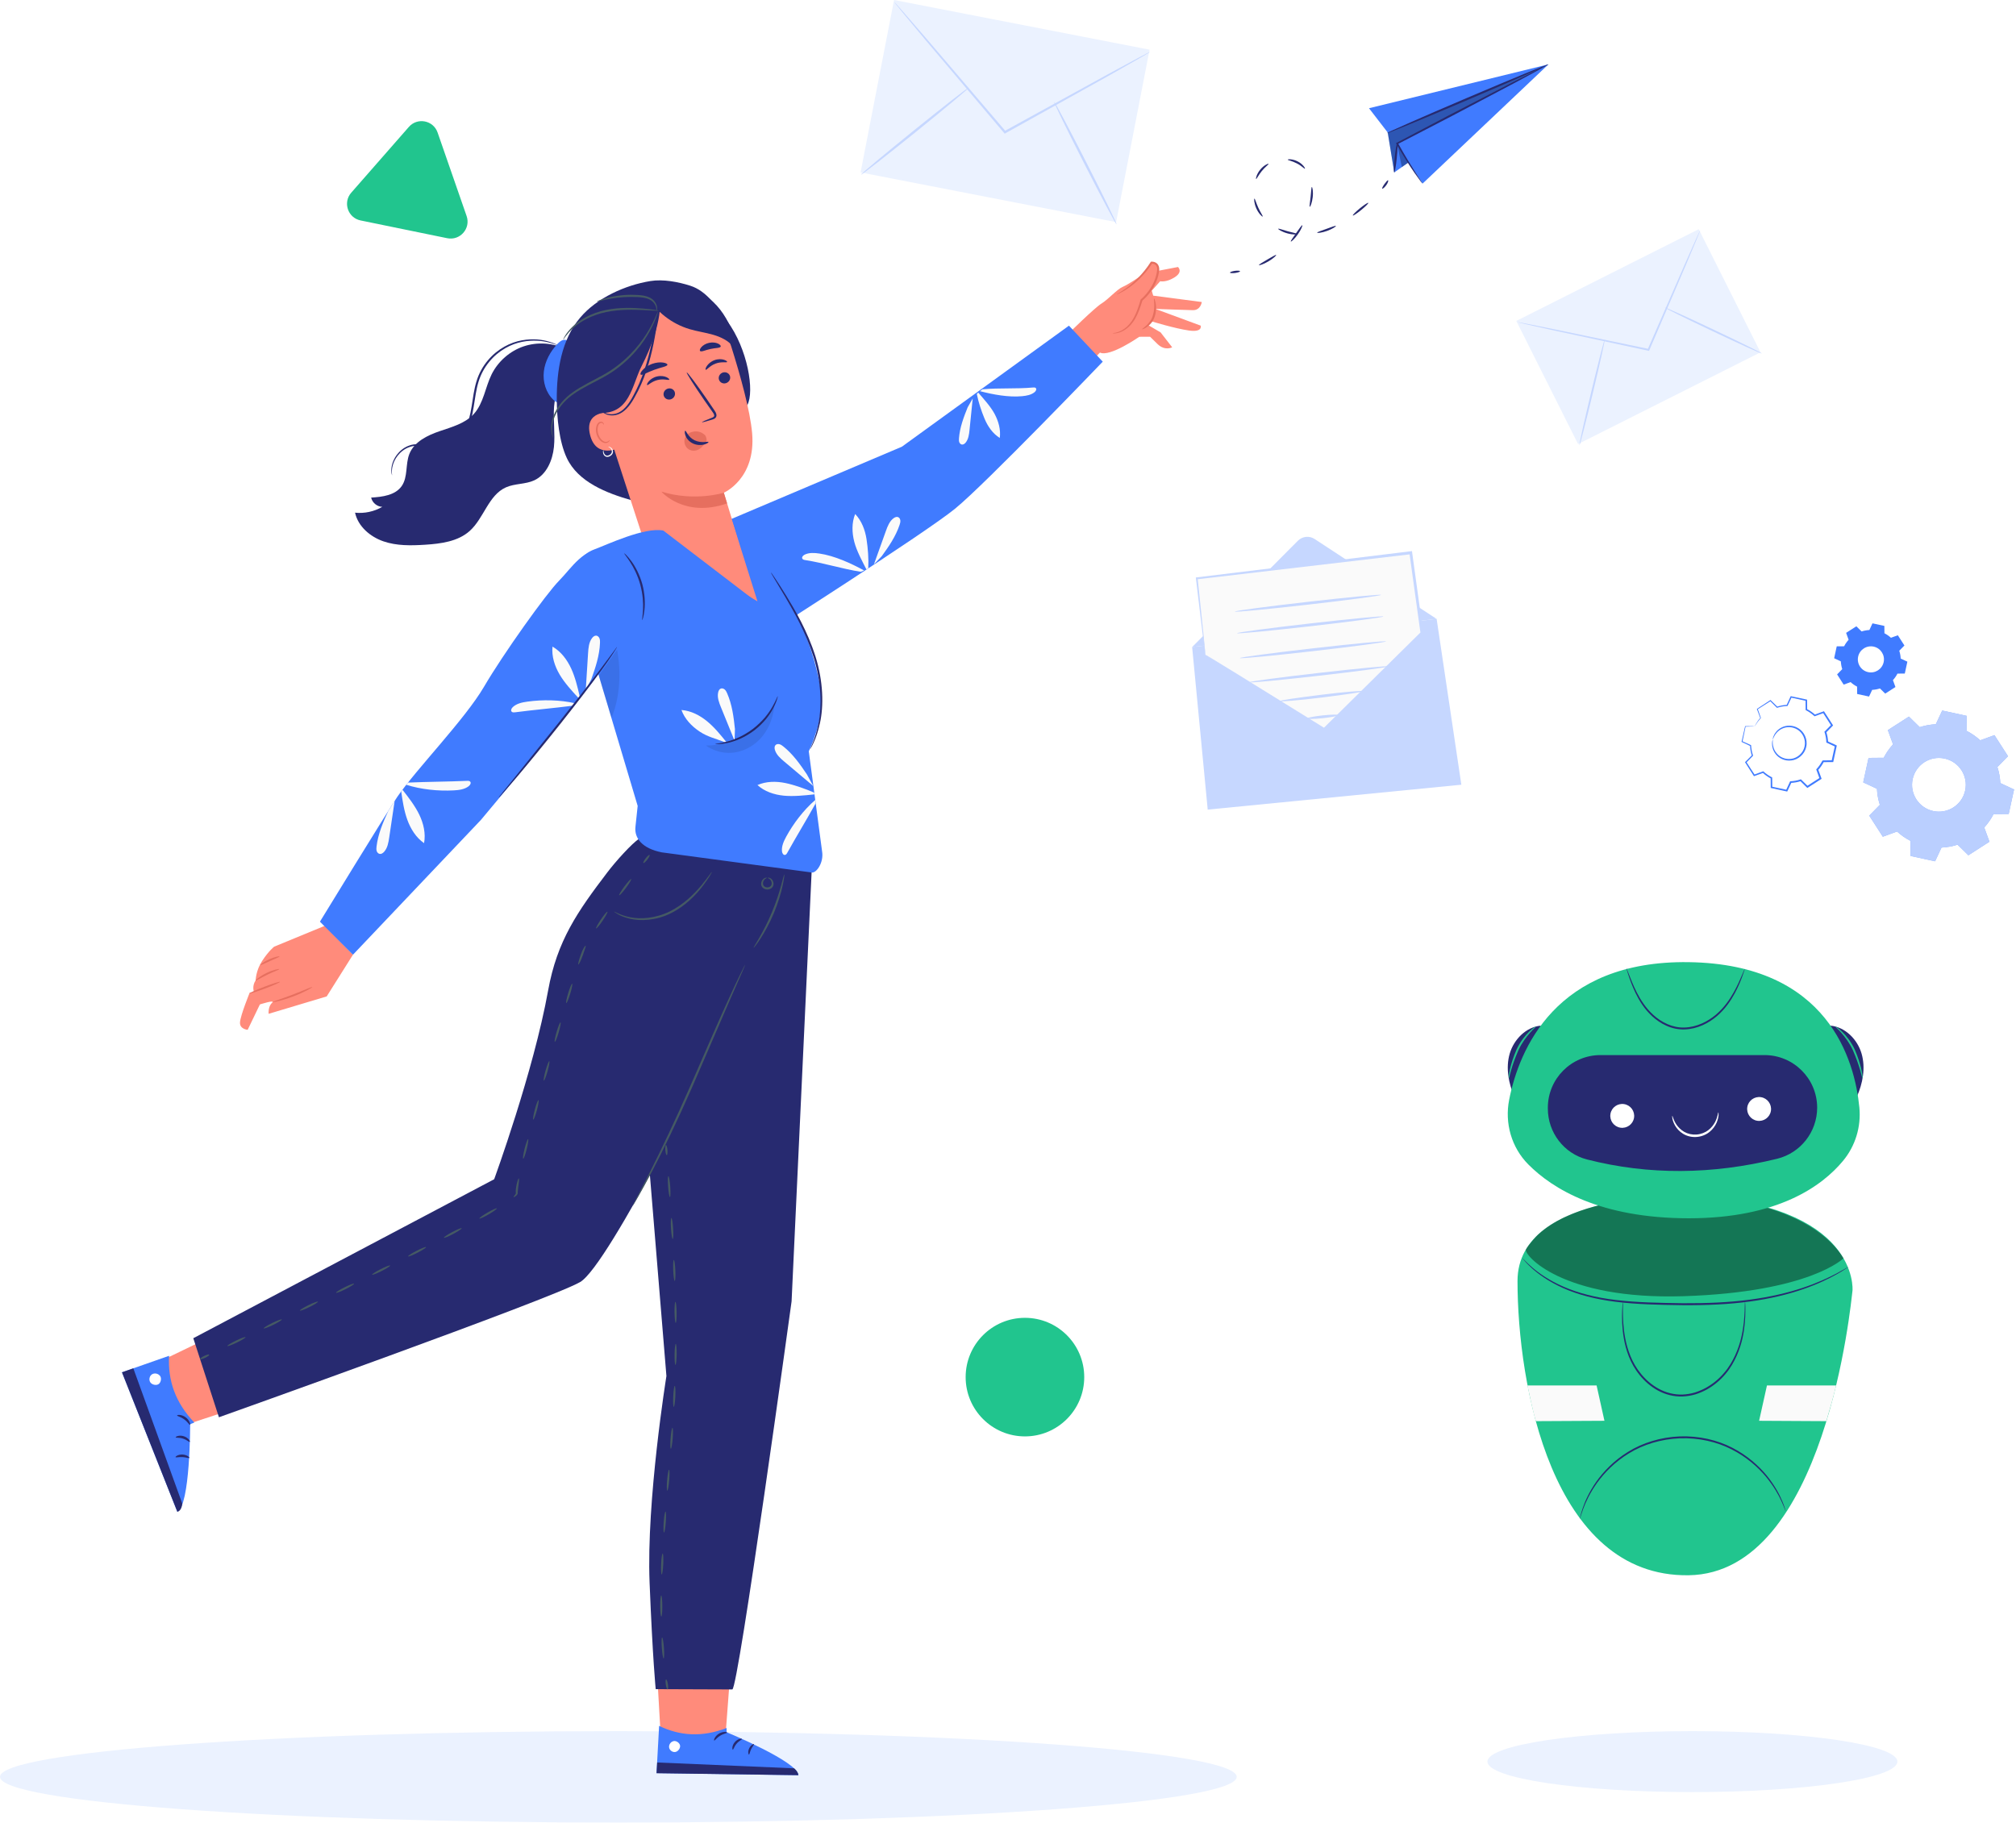 <svg width="595" height="538" viewBox="0 0 595 538" fill="none" xmlns="http://www.w3.org/2000/svg">
<path d="M182.5 537.988C283.292 537.988 365 531.947 365 524.494C365 517.041 283.292 511 182.5 511C81.708 511 0 517.041 0 524.494C0 531.947 81.708 537.988 182.5 537.988Z" fill="#EBF2FF"/>
<path d="M499.5 528.992C532.913 528.992 560 524.964 560 519.996C560 515.028 532.913 511 499.5 511C466.087 511 439 515.028 439 519.996C439 524.964 466.087 528.992 499.5 528.992Z" fill="#EBF2FF"/>
<g clip-path="url(#clip0)">
<path d="M217.114 472.69L213.871 515.736L195.166 515.353L192.605 470.546L217.114 472.69Z" fill="#FF8B7B"/>
<path d="M214.457 510.071L214.445 511.316C214.445 511.316 235.46 520 235.652 524L193.766 523.389L194.532 509.448C200.719 512.43 207.229 512.849 214.457 510.071Z" fill="#407BFF"/>
<path d="M221.052 517.916C220.884 517.951 220.645 517.041 221.123 516.059C221.59 515.077 222.452 514.694 222.524 514.849C222.619 515.005 222.069 515.52 221.686 516.335C221.291 517.149 221.231 517.904 221.052 517.916Z" fill="#272A70"/>
<path d="M198.708 513.975C197.894 514.191 197.32 515.089 197.5 515.915C197.679 516.742 198.589 517.329 199.402 517.137C200.216 516.945 200.946 515.879 200.671 515.077C200.408 514.275 199.295 513.64 198.541 514.035" fill="white"/>
<path d="M214.589 511.436C214.577 511.64 213.56 511.723 212.543 512.358C211.514 512.981 210.975 513.855 210.795 513.772C210.604 513.724 210.927 512.514 212.172 511.747C213.404 510.981 214.637 511.244 214.589 511.436Z" fill="#272A70"/>
<path d="M218.957 513.316C219.005 513.52 218.107 513.855 217.401 514.706C216.671 515.544 216.48 516.478 216.276 516.466C216.085 516.49 215.965 515.293 216.863 514.251C217.748 513.185 218.957 513.125 218.957 513.316Z" fill="#272A70"/>
<path d="M193.778 523.425L193.957 520.251L234.359 521.976C234.359 521.976 235.472 522.79 235.64 524L193.778 523.425Z" fill="#272A70"/>
<path d="M315.151 98.659C315.151 98.659 323.001 90.898 325.084 89.605C327.166 88.311 329.727 85.353 331.342 84.682C332.958 84.011 336.692 81.448 336.692 81.448L339.863 77.52C339.863 77.52 342.233 77.268 341.742 79.951L347.666 78.814C347.666 78.814 349.258 80.191 346.733 81.82C344.207 83.449 342.424 83.017 342.424 83.017L339.935 85.796L340.354 87.269L354.691 89.15C354.691 89.15 354.392 91.605 352.046 91.557C349.7 91.509 340.988 91.186 340.988 91.186L354.368 96.12C354.368 96.12 355.062 98.156 350.885 97.558C346.709 96.959 340.055 94.911 340.055 94.911L338.894 95.977L342.532 98.109L345.955 102.516C345.955 102.516 343.824 103.69 341.622 101.546C339.432 99.402 339.432 99.402 339.432 99.402L336.237 99.414C336.237 99.414 327.549 105.486 324.641 104.073L322.175 106.552L315.151 98.659Z" fill="#FF8B7B"/>
<path d="M340.605 88.12C340.677 88.096 340.928 88.659 341.096 89.617C341.263 90.575 341.287 91.988 340.809 93.437C340.354 94.935 339.301 95.965 338.511 96.516C337.709 97.079 337.123 97.27 337.087 97.198C337.039 97.114 337.541 96.791 338.236 96.168C338.918 95.545 339.815 94.575 340.21 93.246C341.108 90.527 340.39 88.144 340.605 88.12Z" fill="#E66F5F"/>
<path d="M328.375 98.384C328.339 98.276 329.942 98.432 331.929 96.983C332.91 96.264 333.904 95.162 334.681 93.689C335.483 92.228 336.058 90.431 336.644 88.479L336.668 88.395L336.74 88.335C338.308 86.982 339.768 85.101 340.689 82.898C341.132 81.82 341.431 80.67 341.527 79.604C341.551 79.077 341.419 78.586 341.12 78.263C340.821 77.939 340.306 77.807 339.875 77.819L340.103 77.688C337.829 81.185 335.124 83.58 333.066 85.005C332.037 85.724 331.163 86.215 330.553 86.503C329.942 86.802 329.595 86.922 329.571 86.898C329.535 86.814 330.876 86.203 332.85 84.706C334.813 83.221 337.422 80.802 339.6 77.364L339.684 77.232H339.827C340.438 77.209 341.072 77.376 341.551 77.843C342.017 78.334 342.161 79.017 342.137 79.628C342.029 80.838 341.73 81.999 341.252 83.137C340.282 85.449 338.786 87.365 337.099 88.79L337.195 88.647C336.584 90.599 335.974 92.419 335.112 93.928C334.275 95.438 333.185 96.575 332.132 97.27C331.079 97.989 330.086 98.276 329.416 98.372C328.746 98.468 328.375 98.408 328.375 98.384Z" fill="#E66F5F"/>
<path d="M209.024 156.089L266.18 131.86L315.486 96.132L325.467 106.756C325.467 106.756 290.905 142.783 281.905 150.137C272.906 157.49 224.271 188.487 224.271 188.487L209.024 156.089Z" fill="#407BFF"/>
<path d="M241.839 163.395C240.367 163.18 238.799 163.072 237.471 163.731C237.016 163.958 236.549 164.473 236.801 164.916C236.956 165.192 237.315 165.276 237.638 165.323C243.311 166.21 248.397 167.899 254.069 168.785L255.027 168.39C251.102 166.246 246.267 164.042 241.839 163.395Z" fill="#FAFAFA"/>
<path d="M252.131 159.934C252.825 162.629 254.441 165.575 255.697 168.054L256.26 167.731C256.403 164.976 256.164 161.862 255.745 159.143C255.326 156.424 254.297 153.718 252.394 151.729C251.341 154.317 251.437 157.239 252.131 159.934Z" fill="#FAFAFA"/>
<path d="M261.465 156.724C260.256 160.065 259.132 163.263 257.923 166.605L260.256 164.15C262.363 161.251 264.397 158.281 265.522 154.879C265.654 154.472 265.773 154.053 265.726 153.634C265.678 153.215 265.45 152.783 265.055 152.64C264.625 152.472 264.134 152.676 263.751 152.951C262.542 153.837 261.968 155.323 261.465 156.724Z" fill="#FAFAFA"/>
<path d="M301.676 116.948C302.992 116.817 304.38 116.577 305.385 115.727C305.732 115.427 306.02 114.888 305.709 114.553C305.517 114.349 305.182 114.349 304.895 114.385C299.797 114.84 295.046 114.457 289.96 114.912L289.218 115.463C293.071 116.469 297.726 117.332 301.676 116.948Z" fill="#FAFAFA"/>
<path d="M293.526 122.146C292.353 119.966 290.319 117.763 288.715 115.882L288.296 116.29C288.763 118.697 289.636 121.332 290.582 123.596C291.527 125.859 292.987 127.979 295.07 129.285C295.405 126.841 294.699 124.326 293.526 122.146Z" fill="#FAFAFA"/>
<path d="M286.142 126.925C286.477 123.775 286.764 120.769 287.087 117.619L285.592 120.242C284.395 123.2 283.27 126.207 283.031 129.393C283.007 129.764 282.995 130.159 283.114 130.506C283.246 130.866 283.533 131.177 283.916 131.225C284.323 131.273 284.706 130.986 284.981 130.674C285.831 129.656 286.01 128.243 286.142 126.925Z" fill="#FAFAFA"/>
<path d="M94.879 407.404L51.593 421.632L44.401 403.2L87.064 382.599L94.879 407.404Z" fill="#FF8B7B"/>
<path d="M57.35 419.908L56.129 420.399C56.129 420.399 56.153 444.437 52.324 446.233L36 405.08L49.906 400.205C49.499 407.451 51.725 413.979 57.35 419.908Z" fill="#407BFF"/>
<path d="M47.19 406.11C46.651 405.403 45.538 405.2 44.808 405.715C44.078 406.218 43.874 407.356 44.389 408.074C44.904 408.793 46.244 409.068 46.914 408.482C47.584 407.895 47.752 406.553 47.082 405.978" fill="white"/>
<path d="M36 405.08L39.351 403.906L53.783 443.79C53.783 443.79 53.712 445.934 52.347 446.245L36 405.08Z" fill="#272A70"/>
<path d="M56.081 420.59C55.878 420.662 55.387 419.692 54.346 418.961C53.329 418.207 52.252 418.039 52.264 417.824C52.228 417.62 53.544 417.44 54.789 418.351C56.033 419.261 56.273 420.566 56.081 420.59Z" fill="#272A70"/>
<path d="M56.009 425.621C55.83 425.74 55.148 425.01 54.023 424.662C52.91 424.279 51.929 424.483 51.857 424.279C51.749 424.1 52.874 423.501 54.25 423.956C55.638 424.387 56.201 425.537 56.009 425.621Z" fill="#272A70"/>
<path d="M51.821 430.124C51.701 429.956 52.599 429.286 53.903 429.357C55.208 429.429 56.021 430.208 55.89 430.352C55.77 430.531 54.932 430.16 53.867 430.112C52.778 430.04 51.916 430.316 51.821 430.124Z" fill="#272A70"/>
<path d="M211.501 308.785C211.501 308.785 179.764 373.449 171.231 378.431C162.71 383.414 64.614 418.351 64.614 418.351L57.05 395.019L145.848 348.093C145.848 348.093 157.433 316.438 161.765 292.412C164.41 277.68 170.477 269.045 179.201 257.571C181.87 254.061 186.43 249.043 188.692 247.51L228.579 255.068L211.501 308.785Z" fill="#272A70"/>
<path d="M239.553 257.128L196.71 249.953L187.986 300.329L196.686 406.182C196.686 406.182 190.738 442.975 191.719 467.169C192.641 489.997 193.526 498.609 193.526 498.609C193.526 498.609 211.956 498.693 216.133 498.693C217.892 498.693 233.629 384.132 233.629 384.132L239.553 257.128Z" fill="#272A70"/>
<path d="M219.927 284.759C219.95 284.771 219.855 285.022 219.651 285.513C219.412 286.052 219.113 286.747 218.742 287.609C217.916 289.502 216.755 292.113 215.355 295.31C212.507 301.898 208.629 310.881 204.333 320.798C199.977 330.739 195.693 339.59 192.378 345.878C190.714 349.016 189.338 351.543 188.345 353.267C187.866 354.082 187.495 354.741 187.196 355.244C186.933 355.699 186.777 355.926 186.753 355.914C186.729 355.902 186.849 355.651 187.076 355.184C187.339 354.657 187.686 353.986 188.117 353.148C189.063 351.315 190.367 348.776 191.971 345.674C195.178 339.338 199.403 330.475 203.747 320.546C208.103 310.617 211.968 301.586 214.936 295.131C216.42 291.897 217.629 289.286 218.514 287.501C218.933 286.651 219.268 285.98 219.532 285.453C219.771 284.986 219.915 284.747 219.927 284.759Z" fill="#455A64"/>
<path d="M61.742 399.882C61.814 400.038 61.275 400.457 60.533 400.804C59.791 401.163 59.121 401.319 59.049 401.175C58.977 401.02 59.516 400.601 60.258 400.253C61.012 399.894 61.67 399.726 61.742 399.882Z" fill="#455A64"/>
<path d="M72.464 394.708C72.536 394.863 71.399 395.57 69.927 396.289C68.443 397.007 67.187 397.462 67.115 397.307C67.043 397.151 68.18 396.444 69.652 395.726C71.124 395.007 72.393 394.552 72.464 394.708Z" fill="#455A64"/>
<path d="M83.175 389.486C83.247 389.642 82.11 390.348 80.638 391.079C79.154 391.797 77.898 392.265 77.826 392.109C77.754 391.953 78.891 391.246 80.363 390.516C81.835 389.785 83.104 389.33 83.175 389.486Z" fill="#455A64"/>
<path d="M93.838 384.228C93.91 384.384 92.785 385.102 91.313 385.821C89.841 386.551 88.585 387.007 88.513 386.851C88.441 386.695 89.566 385.989 91.038 385.258C92.51 384.539 93.766 384.084 93.838 384.228Z" fill="#455A64"/>
<path d="M104.501 378.934C104.573 379.09 103.448 379.808 101.976 380.539C100.504 381.269 99.247 381.749 99.176 381.593C99.104 381.437 100.229 380.719 101.701 379.988C103.173 379.245 104.429 378.778 104.501 378.934Z" fill="#455A64"/>
<path d="M115.14 373.568C115.212 373.724 114.087 374.443 112.627 375.185C111.155 375.928 109.911 376.407 109.827 376.251C109.755 376.096 110.88 375.377 112.34 374.634C113.812 373.892 115.056 373.413 115.14 373.568Z" fill="#455A64"/>
<path d="M125.731 368.131C125.815 368.286 124.69 369.017 123.23 369.771C121.77 370.526 120.513 371.017 120.442 370.861C120.358 370.706 121.483 369.975 122.943 369.221C124.403 368.466 125.659 367.975 125.731 368.131Z" fill="#455A64"/>
<path d="M136.263 362.549C136.346 362.705 135.233 363.448 133.785 364.226C132.337 365.005 131.093 365.508 131.009 365.352C130.925 365.196 132.038 364.454 133.486 363.675C134.934 362.909 136.179 362.406 136.263 362.549Z" fill="#455A64"/>
<path d="M146.638 356.693C146.722 356.836 145.645 357.627 144.221 358.453C142.797 359.28 141.576 359.831 141.492 359.675C141.409 359.519 142.498 358.741 143.91 357.914C145.322 357.1 146.543 356.549 146.638 356.693Z" fill="#455A64"/>
<path d="M153.113 347.842C153.292 347.877 153.125 349.207 152.897 350.812C152.849 351.207 152.802 351.59 152.79 351.914C152.79 352.01 152.79 352.034 152.802 352.153C152.814 352.333 152.754 352.441 152.706 352.525C152.598 352.704 152.49 352.812 152.383 352.908C151.952 353.291 151.641 353.423 151.581 353.363C151.521 353.291 151.748 353.028 152.048 352.62C152.119 352.525 152.191 352.405 152.239 352.297C152.263 352.249 152.251 352.201 152.263 352.201C152.239 352.165 152.227 352.01 152.215 351.926C152.191 351.531 152.227 351.135 152.287 350.716C152.514 349.075 152.957 347.806 153.113 347.842Z" fill="#455A64"/>
<path d="M155.865 336.248C156.033 336.296 155.841 337.613 155.446 339.218C155.051 340.811 154.585 342.069 154.417 342.033C154.249 341.997 154.441 340.667 154.836 339.063C155.243 337.47 155.709 336.2 155.865 336.248Z" fill="#455A64"/>
<path d="M158.929 324.738C159.096 324.786 158.881 326.103 158.462 327.696C158.031 329.277 157.553 330.535 157.385 330.487C157.218 330.439 157.433 329.122 157.852 327.529C158.271 325.936 158.761 324.69 158.929 324.738Z" fill="#455A64"/>
<path d="M162.112 313.24C162.28 313.288 162.052 314.605 161.61 316.198C161.167 317.779 160.664 319.025 160.509 318.989C160.341 318.941 160.568 317.624 161.011 316.031C161.454 314.45 161.957 313.204 162.112 313.24Z" fill="#455A64"/>
<path d="M165.427 301.79C165.595 301.838 165.355 303.155 164.889 304.736C164.434 306.317 163.919 307.563 163.752 307.515C163.584 307.467 163.823 306.15 164.29 304.569C164.745 302.988 165.26 301.742 165.427 301.79Z" fill="#455A64"/>
<path d="M168.874 290.376C169.041 290.424 168.778 291.741 168.299 293.322C167.821 294.891 167.294 296.125 167.127 296.077C166.959 296.029 167.222 294.712 167.701 293.131C168.18 291.562 168.706 290.328 168.874 290.376Z" fill="#455A64"/>
<path d="M172.847 279.153C173.002 279.237 172.5 280.459 171.997 282.016C171.435 283.549 170.848 284.746 170.693 284.699C170.525 284.651 170.86 283.345 171.423 281.788C171.937 280.207 172.703 279.081 172.847 279.153Z" fill="#455A64"/>
<path d="M179.273 269.128C179.417 269.224 178.783 270.41 177.861 271.763C176.94 273.117 176.078 274.147 175.934 274.051C175.791 273.955 176.425 272.781 177.347 271.416C178.268 270.051 179.13 269.021 179.273 269.128Z" fill="#455A64"/>
<path d="M186.286 259.487C186.418 259.595 185.748 260.745 184.766 262.062C183.785 263.379 182.888 264.374 182.744 264.278C182.6 264.182 183.282 263.02 184.264 261.691C185.245 260.373 186.155 259.391 186.286 259.487Z" fill="#455A64"/>
<path d="M191.719 252.373C191.851 252.48 191.552 253.091 191.049 253.75C190.547 254.397 190.02 254.84 189.888 254.744C189.757 254.636 190.056 254.025 190.559 253.367C191.073 252.708 191.588 252.265 191.719 252.373Z" fill="#455A64"/>
<path d="M196.793 340.979C196.626 340.991 196.434 340.332 196.363 339.506C196.303 338.679 196.386 337.997 196.554 337.985C196.722 337.973 196.913 338.631 196.985 339.458C197.045 340.284 196.961 340.967 196.793 340.979Z" fill="#455A64"/>
<path d="M197.727 353.351C197.559 353.363 197.308 351.986 197.188 350.285C197.057 348.572 197.093 347.183 197.272 347.171C197.44 347.159 197.691 348.536 197.811 350.237C197.93 351.938 197.895 353.339 197.727 353.351Z" fill="#455A64"/>
<path d="M198.541 365.723C198.373 365.735 198.146 364.358 198.038 362.645C197.93 360.933 197.978 359.543 198.158 359.531C198.325 359.519 198.553 360.897 198.66 362.609C198.768 364.322 198.72 365.711 198.541 365.723Z" fill="#455A64"/>
<path d="M199.139 378.108C198.971 378.12 198.768 376.73 198.696 375.03C198.624 373.317 198.696 371.928 198.876 371.916C199.043 371.904 199.247 373.281 199.319 374.994C199.402 376.706 199.319 378.096 199.139 378.108Z" fill="#455A64"/>
<path d="M199.438 390.492C199.27 390.492 199.103 389.103 199.079 387.402C199.055 385.689 199.163 384.3 199.342 384.3C199.51 384.3 199.677 385.677 199.701 387.39C199.725 389.103 199.606 390.492 199.438 390.492Z" fill="#455A64"/>
<path d="M199.354 402.888C199.187 402.888 199.067 401.499 199.091 399.786C199.115 398.073 199.283 396.696 199.45 396.696C199.618 396.696 199.737 398.085 199.713 399.798C199.69 401.511 199.522 402.9 199.354 402.888Z" fill="#455A64"/>
<path d="M198.852 415.284C198.684 415.272 198.612 413.883 198.696 412.17C198.78 410.458 198.971 409.08 199.151 409.092C199.319 409.104 199.402 410.494 199.319 412.206C199.235 413.919 199.031 415.296 198.852 415.284Z" fill="#455A64"/>
<path d="M197.99 427.657C197.823 427.645 197.787 426.243 197.918 424.543C198.05 422.83 198.289 421.465 198.469 421.477C198.636 421.489 198.672 422.878 198.541 424.591C198.397 426.303 198.158 427.669 197.99 427.657Z" fill="#455A64"/>
<path d="M196.937 440.017C196.77 440.005 196.746 438.604 196.889 436.903C197.033 435.202 197.296 433.825 197.464 433.837C197.631 433.849 197.655 435.25 197.512 436.951C197.368 438.664 197.117 440.029 196.937 440.017Z" fill="#455A64"/>
<path d="M195.968 452.377C195.8 452.365 195.764 450.976 195.884 449.263C196.016 447.55 196.255 446.185 196.422 446.197C196.59 446.209 196.626 447.61 196.506 449.311C196.387 451.024 196.135 452.389 195.968 452.377Z" fill="#455A64"/>
<path d="M195.298 464.762C195.13 464.762 195.046 463.36 195.13 461.647C195.202 459.935 195.405 458.557 195.585 458.569C195.752 458.581 195.836 459.971 195.752 461.683C195.669 463.396 195.465 464.774 195.298 464.762Z" fill="#455A64"/>
<path d="M195.178 477.17C195.01 477.17 194.855 475.78 194.855 474.068C194.843 472.355 194.986 470.966 195.154 470.966C195.321 470.966 195.477 472.355 195.477 474.068C195.489 475.78 195.357 477.17 195.178 477.17Z" fill="#455A64"/>
<path d="M195.872 489.542C195.704 489.554 195.453 488.189 195.333 486.476C195.202 484.763 195.238 483.374 195.417 483.362C195.585 483.35 195.836 484.727 195.956 486.428C196.075 488.129 196.04 489.53 195.872 489.542Z" fill="#455A64"/>
<path d="M197.045 498.693C196.877 498.717 196.638 498.082 196.506 497.255C196.386 496.441 196.422 495.758 196.59 495.734C196.757 495.71 196.997 496.357 197.128 497.172C197.248 497.986 197.212 498.669 197.045 498.693Z" fill="#455A64"/>
<path d="M210.113 257.367C210.149 257.391 209.922 257.822 209.467 258.577C209.012 259.331 208.294 260.385 207.337 261.631C205.422 264.098 202.358 267.392 197.99 269.584C193.61 271.763 188.967 271.943 185.891 271.189C184.347 270.829 183.151 270.314 182.385 269.871C181.619 269.428 181.236 269.129 181.248 269.093C181.308 268.961 182.923 270.159 185.975 270.757C188.979 271.38 193.455 271.129 197.703 269.021C201.939 266.901 205.003 263.727 206.99 261.355C208.976 258.948 210.029 257.307 210.113 257.367Z" fill="#455A64"/>
<path d="M231.487 258.098C231.559 258.11 231.427 259.439 230.96 261.535C230.494 263.631 229.668 266.494 228.399 269.524C227.131 272.554 225.671 275.153 224.51 276.962C223.349 278.77 222.499 279.8 222.439 279.752C222.356 279.692 223.074 278.578 224.139 276.734C225.204 274.89 226.58 272.279 227.825 269.284C229.069 266.29 229.967 263.487 230.529 261.427C231.092 259.367 231.391 258.086 231.487 258.098Z" fill="#455A64"/>
<path d="M226.365 259.116C226.389 259.212 225.79 259.26 225.396 259.966C225.216 260.302 225.096 260.781 225.264 261.212C225.419 261.643 225.91 261.942 226.473 261.942C227.035 261.942 227.526 261.643 227.681 261.212C227.849 260.781 227.729 260.302 227.55 259.966C227.155 259.271 226.556 259.224 226.58 259.128C226.58 259.092 226.724 259.044 226.987 259.092C227.25 259.14 227.621 259.331 227.909 259.727C228.196 260.11 228.435 260.721 228.22 261.403C228.016 262.098 227.239 262.577 226.473 262.565C225.707 262.577 224.929 262.11 224.725 261.415C224.51 260.733 224.749 260.122 225.025 259.739C225.324 259.343 225.683 259.152 225.946 259.104C226.221 259.02 226.365 259.08 226.365 259.116Z" fill="#455A64"/>
<path d="M167.055 103.079C163.213 101.175 158.618 100.875 154.549 102.241C150.492 103.606 147.021 106.648 145.107 110.481C143.204 114.325 142.749 118.972 139.877 122.158C137.304 124.997 133.367 126.039 129.729 127.285C126.102 128.518 122.249 130.411 120.825 133.98C119.616 137.022 120.43 140.759 118.575 143.454C116.672 146.208 112.867 146.675 109.54 146.879C109.863 148.376 111.287 149.574 112.831 149.61C110.425 151.011 107.565 151.622 104.789 151.334C105.674 155.383 109.24 158.437 113.154 159.79C117.067 161.144 121.316 161.06 125.456 160.796C130.135 160.497 135.138 159.85 138.632 156.724C142.833 152.951 144.161 146.16 149.319 143.861C151.952 142.687 155.075 142.998 157.696 141.777C161.298 140.1 163.082 135.908 163.488 131.944C163.883 127.979 163.237 123.979 163.536 120.014C163.836 116.05 165.367 111.81 168.826 109.846L167.055 103.079Z" fill="#272A70"/>
<path d="M167.976 101.905C168.323 101.127 167.438 100.264 166.588 100.3C165.738 100.336 165.044 100.959 164.47 101.582C162.388 103.809 160.856 106.624 160.509 109.654C160.162 112.684 161.107 115.918 163.321 118.014C163.824 118.481 164.434 118.912 165.116 118.912C165.834 118.912 166.492 118.421 166.875 117.811C167.258 117.2 167.426 116.481 167.569 115.774C168.503 111.163 168.85 106.432 168.611 101.725L167.976 101.905Z" fill="#407BFF"/>
<path d="M164.326 117.93C164.29 109.379 165.702 100.288 171.231 93.761C176.15 87.94 184.467 84.179 191.983 82.957C195.681 82.359 200.18 83.197 203.747 84.347C208.641 85.928 211.537 90.575 214.589 94.719C220.716 103.007 222.727 115.523 220.573 119.571L186.478 147.693C178.974 145.561 170.621 142.28 167.294 135.213C165.02 130.398 164.35 123.248 164.326 117.93Z" fill="#272A70"/>
<path d="M175.767 101.187L198.385 89.102C205.913 86.371 213.404 94.623 215.81 102.252C218.49 110.744 221.41 121.212 221.985 127.895C223.134 141.334 213.632 145.442 213.632 145.442C213.62 145.394 213.632 145.442 213.632 145.442L218.263 160.617L223.553 177.504L189.23 157.155L172.847 106.792C172.213 104.456 173.493 102.013 175.767 101.187Z" fill="#FF8B7B"/>
<path d="M215.451 111.032C215.702 111.894 215.164 112.828 214.266 113.104C213.368 113.379 212.435 112.9 212.184 112.026C211.932 111.163 212.471 110.229 213.368 109.954C214.266 109.69 215.199 110.169 215.451 111.032Z" fill="#272A70"/>
<path d="M214.601 106.84C214.481 107.127 212.938 106.672 211.214 107.319C209.491 107.942 208.546 109.295 208.282 109.151C208.151 109.091 208.222 108.636 208.617 108.037C209.012 107.439 209.79 106.708 210.867 106.313C211.944 105.917 212.997 105.977 213.656 106.193C214.338 106.397 214.661 106.708 214.601 106.84Z" fill="#272A70"/>
<path d="M199.163 115.799C199.414 116.661 198.876 117.595 197.978 117.871C197.081 118.146 196.147 117.667 195.896 116.793C195.645 115.918 196.183 114.996 197.081 114.721C197.99 114.445 198.924 114.924 199.163 115.799Z" fill="#272A70"/>
<path d="M197.523 112.074C197.368 112.337 195.884 111.726 194.101 112.169C192.318 112.589 191.229 113.834 190.989 113.667C190.87 113.595 190.977 113.152 191.456 112.589C191.911 112.038 192.772 111.391 193.885 111.127C194.998 110.864 196.027 111.032 196.674 111.319C197.32 111.606 197.607 111.954 197.523 112.074Z" fill="#272A70"/>
<path d="M207.181 124.626C207.145 124.53 208.21 124.063 209.946 123.38C210.388 123.224 210.795 123.021 210.795 122.697C210.819 122.338 210.508 121.895 210.161 121.416C209.455 120.422 208.725 119.368 207.959 118.278C204.872 113.798 202.502 110.073 202.693 109.954C202.873 109.834 205.53 113.355 208.617 117.835C209.371 118.936 210.089 120.002 210.771 121.008C211.071 121.488 211.513 122.003 211.454 122.733C211.418 123.104 211.142 123.44 210.867 123.584C210.592 123.739 210.341 123.811 210.125 123.883C208.33 124.434 207.217 124.721 207.181 124.626Z" fill="#272A70"/>
<path d="M213.631 145.442C213.631 145.442 205.075 148.161 195.178 145.106C195.178 145.106 201.951 152.999 214.589 148.592L213.631 145.442Z" fill="#E66F5F"/>
<path d="M202.107 129.417C202.418 128.458 203.232 127.788 204.165 127.524C205.518 127.141 206.774 127.321 207.983 128.363C208.378 128.65 208.605 129.68 208.545 130.003C208.486 130.315 208.557 130.159 208.378 130.399C207.756 131.297 207.085 132.219 206.116 132.71C205.147 133.213 203.806 133.189 202.897 132.351C202.095 131.62 201.808 130.375 202.107 129.417Z" fill="#E66F5F"/>
<path d="M202.239 127.153C202.526 127.069 203.005 128.997 205.003 129.967C207.002 130.938 209.012 130.207 209.096 130.47C209.156 130.59 208.725 130.961 207.863 131.201C207.014 131.441 205.697 131.477 204.477 130.89C203.256 130.303 202.538 129.285 202.287 128.506C201.999 127.716 202.095 127.177 202.239 127.153Z" fill="#272A70"/>
<path d="M196.985 107.666C196.925 108.193 195.094 108.409 193.06 109.175C191.013 109.906 189.481 110.936 189.087 110.565C188.907 110.385 189.087 109.858 189.661 109.223C190.223 108.588 191.193 107.87 192.413 107.427C193.634 106.984 194.831 106.888 195.669 107.019C196.518 107.127 196.997 107.415 196.985 107.666Z" fill="#272A70"/>
<path d="M212.71 102.3C212.495 102.78 211.166 102.672 209.682 103.019C208.187 103.318 207.026 103.965 206.631 103.618C206.451 103.438 206.547 102.983 207.002 102.468C207.445 101.953 208.27 101.414 209.288 101.199C210.305 100.983 211.286 101.127 211.896 101.414C212.519 101.69 212.794 102.073 212.71 102.3Z" fill="#272A70"/>
<path d="M180.111 121.739C179.908 121.703 172.344 121.152 174.151 128.374C175.946 135.596 182.816 132.291 182.78 132.087C182.744 131.872 180.111 121.739 180.111 121.739Z" fill="#FF8B7B"/>
<path d="M179.896 129.895C179.86 129.883 179.788 130.015 179.609 130.171C179.429 130.315 179.082 130.47 178.675 130.422C177.849 130.339 176.904 129.285 176.545 127.991C176.365 127.344 176.341 126.674 176.449 126.099C176.533 125.512 176.784 125.057 177.155 124.901C177.514 124.721 177.849 124.877 177.981 125.057C178.125 125.236 178.113 125.392 178.16 125.392C178.184 125.404 178.28 125.236 178.149 124.949C178.089 124.817 177.957 124.661 177.754 124.566C177.55 124.47 177.275 124.458 177.012 124.554C176.461 124.733 176.09 125.368 175.982 126.003C175.839 126.65 175.839 127.392 176.054 128.123C176.461 129.56 177.55 130.746 178.663 130.782C179.202 130.782 179.585 130.53 179.764 130.303C179.932 130.075 179.932 129.895 179.896 129.895Z" fill="#E66F5F"/>
<path d="M178.089 132.878C178.053 132.854 177.849 133.261 178.041 133.896C178.136 134.195 178.34 134.59 178.795 134.782C179.249 134.962 179.788 134.83 180.207 134.542C180.626 134.267 180.949 133.788 180.925 133.309C180.913 132.842 180.697 132.47 180.458 132.243C179.967 131.776 179.501 131.824 179.513 131.86C179.501 131.919 179.896 131.967 180.267 132.422C180.446 132.638 180.59 132.949 180.578 133.309C180.578 133.656 180.338 133.991 179.991 134.231C179.644 134.471 179.225 134.566 178.914 134.447C178.603 134.339 178.4 134.039 178.28 133.788C178.065 133.273 178.148 132.89 178.089 132.878Z" fill="#FAFAFA"/>
<path d="M216.456 102.396C214.984 100.528 212.722 99.462 210.436 98.803C208.15 98.144 205.781 97.833 203.507 97.15C198.277 95.593 193.682 92.012 190.882 87.329C193.993 84.634 198.469 83.784 202.49 84.694C206.511 85.604 210.041 88.167 212.566 91.413C215.092 94.671 216.659 98.587 217.581 102.6" fill="#272A70"/>
<path d="M173.721 99.031C177.837 92.659 187.268 87.437 194.807 88.132C195.238 94.467 192.282 102.408 189.374 108.049C186.442 113.726 185.963 122.554 176.449 121.883C175.791 121.835 175.229 122.554 174.606 122.374C174.068 122.206 173.721 121.715 173.433 121.236C169.353 114.565 169.484 105.582 173.721 99.031Z" fill="#272A70"/>
<path d="M194.664 88.611C194.712 88.611 194.664 89.209 194.556 90.275C194.448 91.341 194.269 92.886 194.005 94.779C193.467 98.564 192.653 103.845 190.786 109.427C189.841 112.217 188.704 114.792 187.447 117.008C186.251 119.236 184.791 121.2 182.972 122.086C181.152 122.985 179.369 122.625 178.448 122.062C177.969 121.775 177.67 121.464 177.502 121.224C177.335 120.985 177.275 120.853 177.299 120.841C177.347 120.793 177.634 121.368 178.568 121.847C179.465 122.314 181.129 122.566 182.768 121.691C184.432 120.829 185.784 118.948 186.945 116.721C188.153 114.517 189.254 111.966 190.188 109.211C192.031 103.69 192.916 98.456 193.563 94.695C193.862 92.898 194.113 91.401 194.305 90.216C194.496 89.186 194.616 88.611 194.664 88.611Z" fill="#272A70"/>
<path d="M115.703 140.327C115.679 140.327 115.631 140.076 115.535 139.585C115.488 139.094 115.44 138.339 115.655 137.405C115.859 136.471 116.289 135.369 117.103 134.267C117.929 133.201 119.114 132.099 120.765 131.524C122.405 130.878 124.391 131.105 126.294 131.524C128.197 131.932 130.315 132.375 132.314 131.548C134.312 130.77 135.952 129.021 137.077 126.961C138.25 124.901 138.788 122.47 139.195 119.954C139.602 117.439 139.901 114.936 140.619 112.589C141.325 110.241 142.51 108.133 143.958 106.408C146.854 102.923 150.72 101.031 154.034 100.456C157.385 99.845 160.174 100.288 161.969 100.827C162.878 101.091 163.561 101.366 164.003 101.57C164.446 101.785 164.673 101.905 164.673 101.929C164.65 101.989 163.716 101.51 161.909 101.067C160.114 100.624 157.373 100.252 154.118 100.899C150.887 101.522 147.177 103.39 144.401 106.792C143.013 108.468 141.876 110.505 141.205 112.78C140.511 115.056 140.224 117.535 139.805 120.074C139.398 122.589 138.836 125.129 137.603 127.272C136.43 129.416 134.695 131.273 132.517 132.099C131.44 132.518 130.291 132.662 129.226 132.566C128.149 132.482 127.144 132.255 126.186 132.039C124.284 131.596 122.453 131.369 120.909 131.943C119.353 132.459 118.192 133.477 117.378 134.483C116.577 135.513 116.122 136.567 115.894 137.465C115.428 139.273 115.799 140.327 115.703 140.327Z" fill="#272A70"/>
<path d="M166.217 100.228C166.181 100.216 166.361 99.797 166.768 99.114C167.175 98.432 167.881 97.497 168.91 96.491C170.944 94.467 174.499 92.395 178.795 91.509C183.091 90.635 187.076 90.862 189.889 91.09C191.301 91.209 192.438 91.353 193.227 91.461C194.017 91.569 194.448 91.665 194.436 91.701C194.424 91.796 192.677 91.665 189.853 91.521C187.04 91.401 183.115 91.257 178.915 92.108C174.726 92.97 171.255 94.91 169.197 96.803C167.115 98.695 166.325 100.3 166.217 100.228Z" fill="#455A64"/>
<path d="M176.162 88.994C176.138 88.922 177.179 88.455 178.974 87.964C180.757 87.485 183.307 87.041 186.143 87.018C187.555 87.03 188.907 87.066 190.14 87.305C191.373 87.545 192.462 88.096 193.084 88.862C193.718 89.605 193.946 90.407 193.934 90.946C193.934 91.485 193.766 91.76 193.742 91.749C193.694 91.737 193.766 91.449 193.694 90.97C193.634 90.491 193.371 89.796 192.761 89.162C192.162 88.527 191.181 88.072 190.032 87.88C188.871 87.676 187.531 87.652 186.143 87.64C183.366 87.652 180.853 88.024 179.07 88.383C177.287 88.766 176.198 89.09 176.162 88.994Z" fill="#455A64"/>
<path d="M163.249 129.225C163.225 129.237 163.153 129.069 163.046 128.746C162.926 128.422 162.794 127.931 162.722 127.273C162.555 125.979 162.711 123.991 163.752 121.859C164.745 119.727 166.588 117.487 169.137 115.727C171.662 113.918 174.738 112.493 177.813 110.792C184.012 107.439 188.309 102.504 190.75 98.635C191.983 96.695 192.808 95.018 193.335 93.833C193.862 92.659 194.125 91.988 194.173 92.012C194.197 92.024 194.149 92.192 194.053 92.515C193.945 92.838 193.802 93.33 193.562 93.928C193.108 95.138 192.33 96.875 191.133 98.863C188.763 102.839 184.419 107.918 178.124 111.331C175.025 113.044 171.961 114.445 169.472 116.182C166.959 117.883 165.164 120.002 164.147 122.039C163.093 124.075 162.878 125.967 162.974 127.237C163.034 128.53 163.309 129.213 163.249 129.225Z" fill="#455A64"/>
<path d="M191.623 177.504C191.528 177.504 191.528 176.27 191.205 174.342C190.882 172.414 190.128 169.779 188.632 167.192C187.184 164.581 185.209 162.629 183.426 161.886C181.631 161.107 180.374 161.527 180.362 161.395C180.35 161.371 180.637 161.227 181.212 161.167C181.774 161.095 182.624 161.143 183.581 161.491C185.52 162.185 187.674 164.209 189.146 166.892C190.678 169.551 191.384 172.294 191.612 174.282C191.851 176.282 191.695 177.516 191.623 177.504Z" fill="#272A70"/>
<path d="M195.776 156.616L224.115 178.295L215.977 153.131L222.846 156.652C222.846 156.652 235.101 179.337 238.99 190.751C240.893 196.332 242.138 202.333 242.365 204.381C243.275 212.573 238.703 221.759 238.703 221.759L242.628 251.295C243.179 254.493 241.097 257.559 239.708 257.559L195.345 251.606C189.565 250.468 187.184 247.438 187.543 244.096L188.201 237.892L169.257 174.39C168.132 178.139 166.983 165.264 175.444 162.162C179.034 160.832 190.331 155.478 195.776 156.616Z" fill="#407BFF"/>
<path d="M227.526 168.965C227.538 168.953 227.669 169.108 227.885 169.42C228.136 169.791 228.435 170.234 228.806 170.773C229.596 171.959 230.721 173.671 232.049 175.839C234.694 180.163 238.308 186.283 240.666 193.733C243.023 201.195 243.119 208.477 241.994 213.459C241.456 215.962 240.75 217.915 240.139 219.208C239.864 219.867 239.565 220.334 239.397 220.669C239.218 220.993 239.11 221.16 239.098 221.16C239.05 221.136 239.397 220.43 239.924 219.124C240.462 217.819 241.109 215.867 241.587 213.387C242.581 208.453 242.425 201.291 240.103 193.925C237.77 186.559 234.239 180.45 231.69 176.079C230.422 173.959 229.381 172.222 228.603 170.917C228.268 170.354 228.004 169.887 227.777 169.503C227.597 169.144 227.502 168.976 227.526 168.965Z" fill="#272A70"/>
<path d="M232.013 247.019C231.295 248.348 230.637 249.81 230.793 251.307C230.853 251.822 231.176 252.445 231.69 252.361C232.013 252.313 232.217 251.989 232.372 251.702C235.209 246.6 237.901 242.252 240.726 237.15L240.594 236.144C237.171 239.138 234.18 243.031 232.013 247.019Z" fill="#FAFAFA"/>
<path d="M231.271 234.862C234.084 235.15 237.554 234.802 240.355 234.479L240.283 233.964C237.71 232.862 234.527 231.7 231.786 231.137C229.046 230.574 226.114 230.61 223.552 231.736C225.635 233.641 228.459 234.575 231.271 234.862Z" fill="#FAFAFA"/>
<path d="M231.487 224.825C234.239 227.149 237.267 229.688 240.02 232.012L238.141 228.586C236.118 225.556 234 222.574 231.152 220.31C230.817 220.047 230.458 219.783 230.039 219.675C229.62 219.568 229.129 219.639 228.854 219.975C228.543 220.334 228.567 220.873 228.698 221.328C229.117 222.789 230.326 223.855 231.487 224.825Z" fill="#FAFAFA"/>
<path d="M206.499 215.95C208.844 217.519 211.238 218.022 213.859 219.052H214.385C212.626 216.873 210.855 214.681 208.689 212.908C206.523 211.136 203.914 209.782 201.125 209.579C202.083 212.238 204.141 214.381 206.499 215.95Z" fill="#FAFAFA"/>
<path d="M212.782 208.776C214.134 212.118 215.45 215.316 216.803 218.657L216.91 215.22C216.539 211.603 216.061 207.962 214.601 204.632C214.433 204.237 214.23 203.842 213.919 203.554C213.595 203.267 213.129 203.099 212.734 203.255C212.291 203.422 212.064 203.914 211.956 204.381C211.633 205.866 212.207 207.375 212.782 208.776Z" fill="#FAFAFA"/>
<path d="M229.548 205.519C229.584 205.531 229.5 205.866 229.321 206.465C229.237 206.764 229.105 207.135 228.926 207.543C228.746 207.95 228.567 208.429 228.279 208.92C227.777 209.926 227.035 211.052 226.101 212.226C225.144 213.375 223.983 214.537 222.619 215.591C221.243 216.633 219.807 217.448 218.454 218.07C217.09 218.669 215.798 219.077 214.697 219.304C213.596 219.544 212.686 219.651 212.064 219.663C211.441 219.687 211.094 219.675 211.094 219.639C211.082 219.532 212.471 219.46 214.601 218.897C215.666 218.621 216.91 218.178 218.227 217.567C219.531 216.933 220.92 216.13 222.26 215.112C223.588 214.082 224.725 212.956 225.683 211.866C226.616 210.753 227.37 209.675 227.908 208.716C229.021 206.8 229.44 205.483 229.548 205.519Z" fill="#272A70"/>
<g opacity="0.3">
<path opacity="0.3" d="M208.33 220.07C212.471 222.897 217.425 222.957 221.698 220.286C225.958 217.615 228.028 213.004 228.567 208.357C225.288 214.226 217.449 220.07 208.33 220.07Z" fill="black"/>
</g>
<g opacity="0.3">
<path opacity="0.3" d="M182.121 191.757L176.736 199.422C177.861 203.662 179.345 207.674 180.47 211.914C183.031 205.71 183.366 198.356 182.121 191.757Z" fill="black"/>
</g>
<path d="M104.166 281.824L96.423 294.125L79.286 299.263C79.286 299.263 79.071 297.143 80.267 296.041C81.464 294.939 76.701 296.496 76.701 296.496L73.099 303.982C73.099 303.982 70.67 303.814 70.837 301.718C71.005 299.622 73.685 293.035 73.685 293.035L74.966 292.819C74.966 292.819 74.272 291.142 75.457 289.37C75.457 289.37 75.481 286.531 77.395 283.609C79.31 280.675 80.914 279.441 80.914 279.441L95.909 273.261L104.166 281.824Z" fill="#FF8B7B"/>
<path d="M92.175 291.358C92.247 291.49 89.817 292.891 86.586 294.113C83.367 295.346 80.614 295.897 80.579 295.766C80.543 295.61 83.199 294.819 86.383 293.598C89.578 292.376 92.103 291.214 92.175 291.358Z" fill="#E66F5F"/>
<path d="M82.649 289.825C82.697 289.969 80.734 290.843 78.269 291.777C75.792 292.711 73.745 293.358 73.685 293.214C73.626 293.071 75.588 292.196 78.066 291.262C80.555 290.316 82.601 289.681 82.649 289.825Z" fill="#E66F5F"/>
<path d="M82.433 286.064C82.481 286.22 80.83 286.771 78.915 287.705C77 288.627 75.54 289.574 75.445 289.442C75.349 289.334 76.701 288.148 78.676 287.202C80.638 286.244 82.397 285.921 82.433 286.064Z" fill="#E66F5F"/>
<path d="M82.493 282.327C82.541 282.483 81.249 282.974 79.705 283.669C78.161 284.352 76.928 284.986 76.845 284.855C76.761 284.735 77.886 283.86 79.478 283.154C81.069 282.447 82.457 282.184 82.493 282.327Z" fill="#E66F5F"/>
<path d="M184.228 163.335C184.276 163.287 185.185 164.078 186.334 165.635C187.483 167.192 188.787 169.575 189.577 172.45C190.343 175.324 190.427 178.043 190.212 179.971C190.008 181.9 189.613 183.038 189.553 183.026C189.446 183.002 189.685 181.84 189.781 179.947C189.877 178.055 189.733 175.42 188.979 172.629C188.213 169.839 187.016 167.491 185.975 165.91C184.946 164.293 184.156 163.407 184.228 163.335Z" fill="#272A70"/>
<path d="M179.01 161.754C182.959 161.742 186.585 165.407 186.933 169.348C187.339 174.019 187.387 180.942 185.066 186.367C181.2 195.422 141.971 241.989 141.971 241.989L104.166 281.824L94.425 272.063C94.425 272.063 114.53 239.198 117.247 235.234C122.919 226.957 137.196 212.381 142.857 202.704C148.517 193.026 161.179 175.288 164.996 171.42C168.886 167.467 172.033 161.778 179.01 161.754Z" fill="#407BFF"/>
<path d="M155.626 207.112C154.094 207.327 152.49 207.662 151.353 208.716C150.959 209.076 150.647 209.723 151.03 210.094C151.27 210.333 151.653 210.297 151.988 210.262C157.912 209.495 163.393 209.04 169.305 208.285L169.759 207.591C165.224 206.573 160.221 206.477 155.626 207.112Z" fill="#FAFAFA"/>
<path d="M165.176 199.123C166.648 201.614 168.778 203.926 170.741 206.046L171.076 205.495C170.429 202.704 169.759 199.889 168.562 197.302C167.354 194.703 165.559 192.308 163.069 190.871C162.77 193.733 163.704 196.632 165.176 199.123Z" fill="#FAFAFA"/>
<path d="M173.565 192.751C173.325 196.44 173.122 199.961 172.883 203.65L174.51 200.524C175.767 197.015 176.951 193.458 177.083 189.733C177.095 189.29 177.095 188.835 176.928 188.427C176.76 188.02 176.401 187.661 175.97 187.625C175.491 187.589 175.061 187.936 174.761 188.32C173.804 189.553 173.672 191.206 173.565 192.751Z" fill="#FAFAFA"/>
<path d="M182.098 190.99C182.11 191.002 182.026 191.182 181.822 191.505C181.583 191.889 181.284 192.344 180.937 192.907C180.147 194.104 178.962 195.817 177.454 197.889C174.451 202.045 170.142 207.674 165.272 213.807C160.401 219.927 155.901 225.4 152.586 229.317C150.935 231.269 149.57 232.85 148.625 233.916C148.182 234.407 147.811 234.802 147.512 235.138C147.249 235.413 147.105 235.545 147.093 235.533C147.081 235.521 147.189 235.353 147.416 235.054C147.692 234.707 148.027 234.275 148.445 233.76C149.403 232.575 150.695 230.982 152.263 229.042C155.53 224.981 159.934 219.484 164.805 213.423C169.664 207.303 174.02 201.722 177.119 197.638C178.603 195.638 179.836 193.997 180.745 192.775C181.14 192.248 181.463 191.805 181.727 191.446C181.942 191.122 182.074 190.978 182.098 190.99Z" fill="#272A70"/>
<path d="M119.891 231.652C124.319 233.042 129.298 233.557 133.941 233.305C135.485 233.221 137.112 233.018 138.333 232.072C138.752 231.748 139.123 231.125 138.776 230.73C138.56 230.479 138.178 230.467 137.842 230.491C131.883 230.754 126.378 230.742 120.418 231.006" fill="#FAFAFA"/>
<path d="M123.745 240.467C122.488 237.868 120.562 235.377 118.778 233.102L118.407 233.629C118.826 236.467 119.245 239.318 120.227 242.012C121.208 244.707 122.799 247.246 125.157 248.887C125.696 246.037 125.001 243.078 123.745 240.467Z" fill="#FAFAFA"/>
<path d="M114.877 247.187C115.428 243.534 115.93 240.036 116.481 236.383L114.602 239.354C113.046 242.743 111.574 246.181 111.131 249.881C111.083 250.313 111.048 250.768 111.167 251.187C111.299 251.606 111.622 251.989 112.065 252.061C112.543 252.145 112.998 251.834 113.333 251.474C114.374 250.349 114.65 248.72 114.877 247.187Z" fill="#FAFAFA"/>
<path d="M404.044 31.947L409.573 39.121L411.5 50.894L415.689 47.96L419.865 54.188L457 19L404.044 31.947Z" fill="#407BFF"/>
<path opacity="0.3" d="M415.629 48.032L413.738 49.326L412.397 42.715L415.629 48.032Z" fill="black"/>
<path opacity="0.3" d="M409.573 39.121L457 19L412.685 42.056L411.5 50.895L409.573 39.121Z" fill="black"/>
<path d="M457 19C457.012 19.024 456.821 19.144 456.45 19.359C456.019 19.599 455.468 19.91 454.81 20.282C453.302 21.096 451.244 22.21 448.743 23.563C443.525 26.318 436.44 30.055 428.614 34.187C422.63 37.289 417.077 40.164 412.47 42.559L412.577 42.212C414.612 45.913 416.467 48.883 417.783 50.943C418.417 51.913 418.92 52.703 419.315 53.314C419.674 53.865 419.854 54.165 419.83 54.177C419.806 54.189 419.59 53.925 419.195 53.41C418.8 52.895 418.238 52.117 417.544 51.111C416.156 49.098 414.229 46.164 412.135 42.475L412.003 42.248L412.242 42.128C416.838 39.708 422.367 36.798 428.338 33.66C436.189 29.6 443.31 25.923 448.551 23.204C451.088 21.922 453.171 20.869 454.714 20.102C455.397 19.767 455.959 19.503 456.402 19.288C456.773 19.072 456.988 18.988 457 19Z" fill="#272A70"/>
<path d="M457 19C457.072 19.156 446.445 23.839 433.269 29.456C420.093 35.073 409.358 39.493 409.286 39.337C409.214 39.181 419.841 34.498 433.018 28.881C446.194 23.276 456.928 18.844 457 19Z" fill="#272A70"/>
<path d="M411.5 50.895C411.333 50.883 411.38 48.943 411.62 46.583C411.859 44.212 412.182 42.307 412.362 42.331C412.529 42.343 412.481 44.283 412.242 46.643C412.003 49.002 411.668 50.907 411.5 50.895Z" fill="#272A70"/>
<path d="M365.976 80.059C366.012 80.227 365.366 80.454 364.54 80.574C363.714 80.682 363.032 80.634 363.02 80.466C363.008 80.299 363.654 80.071 364.456 79.951C365.258 79.844 365.94 79.891 365.976 80.059Z" fill="#272A70"/>
<path d="M376.639 75.268C376.747 75.4 375.766 76.322 374.341 77.161C372.917 77.999 371.637 78.406 371.565 78.251C371.493 78.095 372.642 77.448 374.018 76.622C375.418 75.819 376.531 75.137 376.639 75.268Z" fill="#272A70"/>
<path d="M384.358 66.489C384.502 66.561 383.999 67.819 383.054 69.16C382.108 70.513 381.091 71.4 380.971 71.292C380.84 71.172 381.618 70.118 382.539 68.801C383.473 67.495 384.203 66.405 384.358 66.489Z" fill="#272A70"/>
<path d="M387.17 55.207C387.338 55.183 387.625 56.524 387.434 58.177C387.254 59.83 386.728 61.088 386.572 61.04C386.405 60.992 386.644 59.698 386.811 58.117C387.003 56.536 387.003 55.231 387.17 55.207Z" fill="#272A70"/>
<path d="M380.062 47.122C380.062 46.967 381.486 46.871 383.018 47.661C384.574 48.44 385.268 49.721 385.148 49.781C384.98 49.913 384.131 48.907 382.731 48.224C381.342 47.493 380.038 47.302 380.062 47.122Z" fill="#272A70"/>
<path d="M370.727 52.823C370.572 52.787 370.859 51.398 371.936 50.081C373.013 48.739 374.341 48.224 374.401 48.368C374.497 48.523 373.396 49.254 372.415 50.476C371.421 51.685 370.895 52.883 370.727 52.823Z" fill="#272A70"/>
<path d="M372.654 63.926C372.558 64.022 371.505 63.112 370.811 61.566C370.117 60.033 370.069 58.644 370.225 58.632C370.404 58.608 370.715 59.878 371.373 61.315C372.02 62.752 372.81 63.794 372.654 63.926Z" fill="#272A70"/>
<path d="M382.898 69.1C382.886 69.268 381.522 69.316 379.918 68.873C378.315 68.429 377.166 67.675 377.249 67.531C377.333 67.375 378.542 67.854 380.086 68.274C381.618 68.693 382.91 68.92 382.898 69.1Z" fill="#272A70"/>
<path d="M394.279 66.705C394.351 66.848 393.226 67.591 391.682 68.154C390.126 68.717 388.786 68.849 388.75 68.681C388.714 68.513 389.958 68.106 391.466 67.567C392.974 67.016 394.195 66.537 394.279 66.705Z" fill="#272A70"/>
<path d="M403.829 59.878C403.949 60.01 403.015 60.944 401.747 61.986C400.478 63.016 399.377 63.746 399.269 63.603C399.174 63.459 400.095 62.525 401.352 61.495C402.608 60.477 403.709 59.758 403.829 59.878Z" fill="#272A70"/>
<path d="M409.669 53.219C409.824 53.291 409.633 53.985 409.13 54.668C408.64 55.35 408.089 55.782 407.958 55.674C407.826 55.566 408.149 54.967 408.616 54.309C409.094 53.662 409.513 53.147 409.669 53.219Z" fill="#272A70"/>
<g filter="url(#filter0_d)">
<circle cx="302.5" cy="396.5" r="17.5" fill="#21C58E"/>
</g>
<g filter="url(#filter1_d)">
<path d="M137.717 53.775L129.153 29.12C127.895 25.498 123.195 24.582 120.669 27.466L103.664 46.88C101.137 49.765 102.665 54.303 106.421 55.073L131.99 60.314C135.789 61.093 138.989 57.438 137.717 53.775Z" fill="#21C58E"/>
</g>
</g>
<g clip-path="url(#clip1)">
<path fill-rule="evenodd" clip-rule="evenodd" d="M555.96 223.68C556.7 222.23 557.63 220.9 558.71 219.72L557.18 215.52L563.4 211.52L566.59 214.65C568.11 214.16 569.7 213.86 571.33 213.79L573.22 209.74L580.44 211.31L580.48 215.78C581.93 216.52 583.26 217.45 584.44 218.53L588.64 217L592.64 223.22L589.51 226.41C590 227.93 590.3 229.52 590.37 231.15L594.42 233.04L592.85 240.26L588.38 240.3C587.64 241.75 586.71 243.08 585.63 244.26L587.16 248.46L580.94 252.46L577.75 249.33C576.23 249.82 574.64 250.12 573.01 250.19L571.12 254.24L563.89 252.67L563.85 248.2C562.4 247.46 561.07 246.53 559.89 245.45L555.69 246.98L551.69 240.76L554.82 237.57C554.33 236.05 554.03 234.46 553.96 232.83L549.91 230.94L551.48 223.72L555.96 223.68ZM564.5 229.98C563.57 234.26 566.29 238.48 570.57 239.41C574.85 240.34 579.07 237.62 580 233.34C580.93 229.06 578.21 224.84 573.93 223.91C569.65 222.98 565.43 225.69 564.5 229.98Z" fill="#407BFF"/>
<path fill-rule="evenodd" clip-rule="evenodd" d="M544.27 190.77C544.63 190.06 545.08 189.42 545.6 188.85L544.86 186.81L547.88 184.87L549.43 186.39C550.17 186.15 550.94 186.01 551.73 185.97L552.64 184L556.15 184.76L556.17 186.93C556.88 187.29 557.52 187.74 558.09 188.26L560.13 187.52L562.07 190.54L560.55 192.09C560.79 192.83 560.93 193.6 560.97 194.39L562.94 195.31L562.18 198.82L560.01 198.84C559.65 199.55 559.2 200.19 558.68 200.76L559.42 202.8L556.4 204.74L554.85 203.22C554.11 203.46 553.34 203.6 552.55 203.64L551.63 205.61L548.12 204.85L548.1 202.68C547.39 202.32 546.75 201.87 546.18 201.35L544.14 202.09L542.2 199.07L543.72 197.52C543.48 196.78 543.34 196.01 543.3 195.22L541.33 194.3L542.09 190.79L544.27 190.77ZM548.41 193.82C547.96 195.9 549.28 197.95 551.36 198.4C553.44 198.85 555.49 197.53 555.94 195.45C556.39 193.37 555.07 191.32 552.99 190.87C550.91 190.43 548.86 191.75 548.41 193.82Z" fill="#407BFF"/>
<path d="M523.21 218.31C523.19 218.31 523.2 218.2 523.24 217.99C523.27 217.78 523.36 217.48 523.52 217.12C523.83 216.4 524.54 215.37 525.86 214.72C527.14 214.06 529.1 213.93 530.77 214.98C532.44 215.96 533.6 218.21 533.09 220.45C532.63 222.7 530.64 224.27 528.71 224.47C526.75 224.73 525.02 223.8 524.13 222.67C523.21 221.54 522.99 220.31 523 219.52C523 219.12 523.05 218.81 523.1 218.61C523.16 218.41 523.19 218.31 523.21 218.31C523.26 218.32 523.16 218.75 523.21 219.52C523.26 220.27 523.53 221.41 524.43 222.44C525.29 223.46 526.89 224.26 528.66 224C530.4 223.79 532.18 222.36 532.6 220.34C533.05 218.33 532.03 216.3 530.53 215.39C529.03 214.42 527.24 214.49 526.03 215.06C524.79 215.62 524.07 216.55 523.72 217.21C523.34 217.89 523.26 218.32 523.21 218.31Z" fill="#407BFF"/>
<path d="M517.9 214.39C517.91 214.4 517.67 214.42 517.21 214.44C516.7 214.46 516.01 214.48 515.12 214.5L515.2 214.43C514.96 215.6 514.65 217.11 514.27 218.93L514.2 218.78C514.97 219.13 515.82 219.52 516.73 219.93L516.81 219.97L516.82 220.06C516.87 220.99 517.04 221.97 517.37 222.96L517.4 223.06L517.33 223.14C516.73 223.76 516.07 224.43 515.39 225.13L515.41 224.9C516.2 226.11 517.04 227.4 517.91 228.75L517.67 228.67C518.48 228.37 519.37 228.05 520.28 227.71L520.4 227.67L520.5 227.76C521.18 228.37 522 228.96 522.92 229.43L523.04 229.49V229.63C523.05 230.49 523.06 231.44 523.07 232.41L522.89 232.19C524.3 232.49 525.82 232.82 527.38 233.15L527.11 233.28C527.47 232.5 527.87 231.63 528.28 230.76L528.34 230.62L528.49 230.61C529.41 230.57 530.41 230.4 531.37 230.08L531.51 230.03L531.62 230.14C532.24 230.75 532.92 231.41 533.6 232.08L533.28 232.05C534.5 231.26 535.81 230.42 537.14 229.56L537.04 229.87C536.74 229.05 536.41 228.16 536.09 227.26L536.04 227.11L536.15 226.99C536.78 226.3 537.36 225.48 537.82 224.59C538.28 224.31 537.95 224.51 538.05 224.45H538.06H538.07H538.09H538.13H538.22H538.39H538.74L539.44 224.44C539.9 224.44 540.36 224.43 540.82 224.43L540.57 224.63C540.9 223.11 541.22 221.61 541.55 220.14L541.69 220.43C540.84 220.03 540 219.64 539.17 219.25L539.03 219.18L539.02 219.03C538.98 218.04 538.8 217.07 538.5 216.15L538.45 216L538.56 215.89C539.22 215.22 539.87 214.56 540.51 213.91L540.48 214.22C539.63 212.9 538.81 211.61 538 210.35L538.28 210.45C537.39 210.77 536.52 211.09 535.67 211.39L535.54 211.44L535.44 211.34C534.7 210.66 533.89 210.1 533.03 209.66L532.91 209.6V209.46C532.9 208.51 532.9 207.59 532.89 206.68L533.06 206.89C531.48 206.54 529.99 206.21 528.57 205.9L528.79 205.79C528.37 206.67 527.98 207.5 527.61 208.3L527.56 208.4H527.45C526.4 208.44 525.43 208.63 524.55 208.91L524.45 208.94L524.38 208.87C523.66 208.16 523.02 207.52 522.41 206.91L522.6 206.93C521.1 207.88 519.82 208.69 518.72 209.39L518.77 209.25C519.13 210.29 519.44 211.15 519.69 211.87L519.71 211.92L519.68 211.96C518.32 213.48 517.95 214.43 517.9 214.39C517.9 214.38 517.92 214.32 517.97 214.22C518.02 214.11 518.1 213.94 518.23 213.72C518.48 213.29 518.88 212.64 519.55 211.87L519.53 211.96C519.26 211.24 518.94 210.39 518.55 209.36L518.52 209.27L518.6 209.22C519.69 208.5 520.96 207.67 522.44 206.7L522.54 206.63L522.63 206.72C523.25 207.32 523.9 207.95 524.62 208.65L524.45 208.61C525.36 208.31 526.36 208.11 527.44 208.05L527.28 208.16C527.65 207.36 528.03 206.52 528.44 205.64L528.51 205.5L528.67 205.53C530.09 205.83 531.58 206.15 533.17 206.49L533.34 206.53V206.7C533.35 207.6 533.36 208.52 533.37 209.48L533.25 209.28C534.14 209.73 534.99 210.31 535.77 211.02L535.53 210.97C536.38 210.66 537.25 210.34 538.14 210.01L538.32 209.94L538.42 210.1C539.23 211.36 540.06 212.64 540.91 213.96L541.02 214.13L540.88 214.27C540.24 214.92 539.59 215.58 538.94 216.26L539 216.01C539.31 216.97 539.5 217.99 539.55 219.02L539.4 218.8C540.23 219.19 541.07 219.58 541.92 219.97L542.11 220.06L542.07 220.26C541.75 221.74 541.43 223.23 541.1 224.75L541.06 224.95H540.85C540.39 224.95 539.93 224.96 539.47 224.96L538.77 224.97H538.42H538.25H538.16H538.12H538.1H538.09H538.08C538.18 224.91 537.85 225.11 538.31 224.83C537.83 225.77 537.22 226.63 536.56 227.35L536.61 227.09C536.94 227.99 537.26 228.88 537.56 229.7L537.63 229.89L537.46 230C536.13 230.85 534.82 231.7 533.59 232.48L533.42 232.59L533.27 232.45C532.59 231.78 531.91 231.11 531.29 230.5L531.54 230.56C530.53 230.89 529.49 231.06 528.53 231.1L528.74 230.96C528.33 231.83 527.93 232.69 527.56 233.47L527.48 233.65L527.29 233.61C525.73 233.27 524.21 232.94 522.8 232.63L522.61 232.6V232.41C522.6 231.44 522.6 230.49 522.59 229.63L522.71 229.83C521.76 229.34 520.9 228.72 520.21 228.08L520.43 228.12C519.52 228.45 518.63 228.77 517.82 229.06L517.66 229.12L517.57 228.98C516.7 227.62 515.88 226.33 515.1 225.11L515.02 224.98L515.12 224.88C515.81 224.19 516.47 223.52 517.08 222.91L517.04 223.08C516.71 222.05 516.55 221.04 516.51 220.09L516.6 220.22C515.7 219.79 514.85 219.39 514.09 219.03L514 218.99L514.02 218.89C514.43 217.08 514.78 215.57 515.04 214.41L515.06 214.34H515.13C516 214.35 516.68 214.36 517.18 214.36C517.39 214.37 517.57 214.37 517.72 214.38C517.83 214.38 517.9 214.39 517.9 214.39Z" fill="#407BFF"/>
<g opacity="0.8">
<path opacity="0.8" fill-rule="evenodd" clip-rule="evenodd" d="M555.96 223.68C556.7 222.23 557.63 220.9 558.71 219.72L557.18 215.52L563.4 211.52L566.59 214.65C568.11 214.16 569.7 213.86 571.33 213.79L573.22 209.74L580.44 211.31L580.48 215.78C581.93 216.52 583.26 217.45 584.44 218.53L588.64 217L592.64 223.22L589.51 226.41C590 227.93 590.3 229.52 590.37 231.15L594.42 233.04L592.85 240.26L588.38 240.3C587.64 241.75 586.71 243.08 585.63 244.26L587.16 248.46L580.94 252.46L577.75 249.33C576.23 249.82 574.64 250.12 573.01 250.19L571.12 254.24L563.89 252.67L563.85 248.2C562.4 247.46 561.07 246.53 559.89 245.45L555.69 246.98L551.69 240.76L554.82 237.57C554.33 236.05 554.03 234.46 553.96 232.83L549.91 230.94L551.48 223.72L555.96 223.68ZM564.5 229.98C563.57 234.26 566.29 238.48 570.57 239.41C574.85 240.34 579.07 237.62 580 233.34C580.93 229.06 578.21 224.84 573.93 223.91C569.65 222.98 565.43 225.69 564.5 229.98Z" fill="white"/>
</g>
</g>
<g clip-path="url(#clip2)">
<path d="M263.868 -0.005L253.992 50.898L329.411 65.567L339.287 14.664L263.868 -0.005Z" fill="#EBF2FF"/>
<path d="M339.408 15.329C339.424 15.345 339.134 15.539 338.569 15.862C337.956 16.218 337.133 16.702 336.117 17.3C333.907 18.56 330.809 20.304 327.018 22.469C319.226 26.814 308.578 32.742 296.769 39.316L296.527 39.462L296.349 39.252C296.204 39.09 296.059 38.913 295.897 38.719C287.073 28.268 279.087 18.818 273.231 11.905C270.391 8.48 268.068 5.702 266.422 3.715C265.664 2.778 265.051 2.035 264.599 1.47C264.18 0.953 263.97 0.679 264.003 0.662C264.019 0.646 264.261 0.889 264.696 1.389C265.18 1.938 265.826 2.649 266.616 3.554C268.31 5.508 270.682 8.238 273.585 11.582C279.474 18.463 287.508 27.864 296.397 38.267C296.543 38.444 296.704 38.622 296.849 38.8L296.414 38.719C308.255 32.209 318.951 26.346 326.76 22.049C330.599 19.981 333.729 18.285 335.972 17.074C337.02 16.525 337.859 16.088 338.488 15.749C339.085 15.442 339.392 15.297 339.408 15.329Z" fill="#C6D7FF"/>
<path d="M254.129 51.56C254 51.399 261.034 45.535 269.81 38.428C278.603 31.337 285.814 25.7 285.943 25.861C286.056 26.006 279.038 31.886 270.262 38.977C261.469 46.069 254.242 51.706 254.129 51.56Z" fill="#C6D7FF"/>
<path d="M311.127 30.093C311.304 30.012 315.563 38.024 320.645 47.991C325.727 57.973 329.712 66.114 329.534 66.211C329.357 66.292 325.098 58.28 320.016 48.314C314.934 38.347 310.949 30.19 311.127 30.093Z" fill="#C6D7FF"/>
<path d="M501.362 67.654L447.517 94.731L465.749 131.077L519.594 104L501.362 67.654Z" fill="#EBF2FF"/>
<path d="M501.77 68.004C501.786 68.004 501.705 68.263 501.511 68.747C501.302 69.264 501.027 69.959 500.672 70.815C499.898 72.656 498.817 75.225 497.494 78.391C494.736 84.82 490.96 93.623 486.782 103.363L486.701 103.573L486.475 103.525C486.314 103.492 486.121 103.444 485.943 103.412C475.457 101.166 465.97 99.131 459.033 97.629C455.645 96.87 452.871 96.256 450.886 95.82C449.967 95.61 449.241 95.432 448.676 95.303C448.176 95.174 447.918 95.109 447.918 95.093C447.918 95.077 448.192 95.109 448.708 95.206C449.273 95.319 450.015 95.448 450.935 95.626C452.919 96.03 455.71 96.579 459.114 97.273C466.051 98.727 475.553 100.698 486.056 102.895C486.233 102.927 486.427 102.975 486.588 103.008L486.282 103.169C490.525 93.445 494.348 84.674 497.139 78.261C498.527 75.128 499.672 72.576 500.479 70.75C500.866 69.91 501.173 69.232 501.415 68.715C501.624 68.23 501.753 67.988 501.77 68.004Z" fill="#C6D7FF"/>
<path d="M466.148 131.421C466.003 131.389 467.552 124.362 469.617 115.752C471.682 107.127 473.473 100.165 473.618 100.197C473.763 100.229 472.214 107.256 470.149 115.866C468.084 124.491 466.294 131.453 466.148 131.421Z" fill="#C6D7FF"/>
<path d="M491.283 90.748C491.348 90.619 497.833 93.542 505.754 97.306C513.692 101.053 520.064 104.219 520 104.349C519.935 104.478 513.45 101.554 505.529 97.79C497.591 94.043 491.219 90.877 491.283 90.748Z" fill="#C6D7FF"/>
<path d="M351.846 190.993L424.009 182.691L431.301 231.634L356.444 238.984L351.846 190.993Z" fill="#C6D7FF"/>
<path d="M351.846 190.993L383.048 159.624C384.37 158.3 386.435 158.073 388 159.107L423.993 182.691" fill="#C6D7FF"/>
<path d="M356.444 238.984C356.348 238.903 361.446 231.974 367.834 223.477C374.223 214.981 379.498 208.164 379.595 208.245C379.692 208.326 374.594 215.255 368.205 223.752C361.817 232.248 356.541 239.065 356.444 238.984Z" fill="#C6D7FF"/>
<path d="M431.301 231.634C431.221 231.731 424.929 226.142 417.249 219.164C409.57 212.186 403.407 206.452 403.488 206.355C403.569 206.258 409.861 211.847 417.556 218.825C425.219 225.803 431.382 231.537 431.301 231.634Z" fill="#C6D7FF"/>
<path d="M355.767 193.287L353.234 170.721L416.394 163.162L419.653 186.842L390.824 215.223L355.767 193.287Z" fill="#FAFAFA"/>
<path d="M355.767 193.287C355.783 193.271 356.009 193.4 356.444 193.658C356.912 193.933 357.541 194.321 358.332 194.789C360.026 195.823 362.413 197.293 365.463 199.151C371.625 202.963 380.369 208.374 390.985 214.948L390.565 214.997C398.874 206.791 408.715 197.083 419.363 186.567L419.25 186.923C418.621 182.4 417.975 177.667 417.298 172.837C416.846 169.59 416.41 166.376 415.975 163.242L416.427 163.598C391.001 166.586 368.576 169.219 353.25 171.012L353.476 170.721C354.218 177.764 354.799 183.385 355.202 187.31C355.379 189.216 355.525 190.702 355.638 191.769C355.67 192.237 355.702 192.625 355.734 192.932C355.783 193.142 355.783 193.287 355.767 193.287C355.751 193.287 355.734 193.174 355.686 192.915C355.638 192.625 355.589 192.253 355.525 191.785C355.396 190.735 355.202 189.265 354.96 187.375C354.492 183.45 353.815 177.812 352.96 170.721L352.927 170.463L353.185 170.43C368.496 168.557 390.92 165.827 416.33 162.725L416.733 162.677L416.781 163.081C417.217 166.231 417.653 169.429 418.104 172.676C418.766 177.505 419.427 182.238 420.04 186.761L420.073 186.971L419.927 187.117C409.247 197.584 399.374 207.275 391.033 215.449L390.84 215.643L390.614 215.497C380.031 208.794 371.287 203.253 365.14 199.377C362.155 197.454 359.8 195.952 358.138 194.886C357.38 194.385 356.783 193.998 356.331 193.691C355.96 193.449 355.767 193.303 355.767 193.287Z" fill="#C6D7FF"/>
<path d="M407.618 175.6C407.65 175.826 398.003 177.118 386.08 178.475C374.158 179.832 364.478 180.752 364.446 180.526C364.414 180.3 374.061 179.008 385.984 177.651C397.906 176.294 407.586 175.373 407.618 175.6Z" fill="#C6D7FF"/>
<path d="M408.295 181.98C408.328 182.206 398.68 183.498 386.758 184.855C374.836 186.212 365.156 187.133 365.124 186.907C365.091 186.68 374.739 185.388 386.661 184.031C398.599 182.675 408.279 181.754 408.295 181.98Z" fill="#C6D7FF"/>
<path d="M409.086 189.33C409.118 189.556 399.471 190.848 387.548 192.205C375.626 193.562 365.946 194.482 365.914 194.256C365.882 194.03 375.529 192.738 387.452 191.381C399.374 190.024 409.07 189.103 409.086 189.33Z" fill="#C6D7FF"/>
<path d="M409.877 196.695C409.909 196.922 400.697 198.165 389.339 199.458C377.966 200.75 368.722 201.622 368.705 201.396C368.673 201.17 377.869 199.926 389.259 198.634C400.616 197.325 409.861 196.469 409.877 196.695Z" fill="#C6D7FF"/>
<path d="M402.488 204.013C402.504 204.126 401.117 204.384 398.874 204.723C396.632 205.063 393.518 205.466 390.082 205.903C386.645 206.339 383.516 206.646 381.257 206.839C378.998 207.017 377.595 207.082 377.579 206.969C377.563 206.856 378.95 206.597 381.193 206.258C383.435 205.919 386.549 205.515 389.985 205.079C393.421 204.643 396.535 204.336 398.81 204.142C401.068 203.948 402.472 203.9 402.488 204.013Z" fill="#C6D7FF"/>
<path d="M395.018 211.088C395.05 211.314 393.001 211.718 390.452 211.992C387.903 212.267 385.822 212.299 385.806 212.073C385.774 211.847 387.823 211.443 390.372 211.168C392.905 210.91 394.986 210.862 395.018 211.088Z" fill="#C6D7FF"/>
</g>
<g clip-path="url(#clip3)">
<path d="M498.389 352.946C498.389 352.946 447.877 351.311 447.877 378.148C447.877 408.573 457.916 465.581 498.389 464.989C538.863 464.396 546.298 384.457 546.749 380.902C546.749 380.902 548.869 355.283 498.389 352.946Z" fill="#21C58E"/>
<path d="M545.541 373.968C545.541 373.979 545.475 374.034 545.332 374.132C545.156 374.253 544.948 374.385 544.695 374.56C544.135 374.944 543.278 375.46 542.158 376.096C539.917 377.358 536.556 379.026 532.196 380.529C527.836 382.043 522.487 383.37 516.446 384.182C510.405 385.016 503.694 385.323 496.676 385.269C489.658 385.181 482.958 385.027 476.895 384.27C470.844 383.535 465.473 382.087 461.266 380.178C457.038 378.291 453.995 376.041 452.084 374.319C451.129 373.452 450.437 372.728 449.997 372.212C449.8 371.971 449.635 371.784 449.503 371.62C449.393 371.488 449.338 371.411 449.349 371.411C449.36 371.4 449.426 371.466 449.547 371.587C449.69 371.73 449.865 371.916 450.085 372.135C450.557 372.618 451.271 373.309 452.238 374.154C454.182 375.811 457.235 377.983 461.442 379.805C465.637 381.648 470.953 383.052 476.972 383.744C482.991 384.468 489.691 384.599 496.698 384.687C503.705 384.731 510.383 384.446 516.391 383.645C522.41 382.866 527.737 381.582 532.086 380.134C536.436 378.686 539.807 377.084 542.07 375.888C543.201 375.284 544.069 374.802 544.651 374.451C544.915 374.297 545.134 374.176 545.321 374.066C545.453 374.001 545.53 373.968 545.541 373.968Z" fill="#272A70"/>
<path d="M515.007 384.106C515.029 384.106 515.051 384.369 515.084 384.863C515.117 385.356 515.139 386.092 515.128 387.024C515.106 388.9 515.018 391.643 514.293 394.946C513.931 396.592 513.382 398.369 512.569 400.19C511.756 402.001 510.713 403.888 509.241 405.599C507.802 407.322 505.979 408.88 503.848 410.098C502.772 410.69 501.629 411.195 500.41 411.579C499.191 411.941 497.917 412.16 496.61 412.215C493.985 412.303 491.437 411.623 489.284 410.438C487.121 409.253 485.33 407.64 483.924 405.896C481.058 402.385 479.839 398.38 479.257 395.077C478.685 391.742 478.696 388.999 478.751 387.123C478.784 386.179 478.828 385.455 478.872 384.962C478.916 384.468 478.949 384.215 478.971 384.215C478.993 384.215 478.993 384.479 478.993 384.972C478.993 385.521 478.982 386.245 478.982 387.134C478.993 388.999 479.048 391.731 479.663 395.012C480.3 398.259 481.53 402.165 484.342 405.566C485.726 407.256 487.472 408.814 489.559 409.944C491.635 411.085 494.084 411.732 496.599 411.645C497.851 411.59 499.081 411.381 500.257 411.03C501.421 410.657 502.541 410.185 503.585 409.604C505.649 408.43 507.44 406.927 508.845 405.248C510.284 403.591 511.328 401.759 512.14 399.993C512.953 398.215 513.513 396.471 513.898 394.847C514.667 391.599 514.82 388.878 514.908 387.013C514.93 386.125 514.952 385.411 514.963 384.852C514.974 384.369 514.996 384.106 515.007 384.106Z" fill="#272A70"/>
<path d="M527.034 446.085C526.968 446.107 526.638 445.01 525.782 443.133C524.925 441.257 523.464 438.624 521.114 435.793C518.741 432.996 515.413 430.022 511.064 427.828C506.748 425.612 501.388 424.361 495.786 424.558C490.185 424.789 484.935 426.434 480.794 428.98C476.631 431.492 473.534 434.718 471.381 437.68C469.24 440.687 467.988 443.419 467.285 445.35C466.571 447.281 466.318 448.411 466.263 448.389C466.241 448.389 466.296 448.104 466.428 447.577C466.538 447.039 466.757 446.271 467.087 445.284C467.735 443.32 468.943 440.522 471.063 437.461C473.205 434.422 476.313 431.119 480.531 428.541C484.726 425.93 490.064 424.229 495.775 423.999C501.476 423.801 506.934 425.096 511.317 427.378C515.721 429.638 519.071 432.688 521.432 435.552C523.783 438.448 525.199 441.148 525.99 443.057C526.386 444.022 526.671 444.768 526.814 445.295C526.968 445.8 527.045 446.074 527.034 446.085Z" fill="#272A70"/>
<path d="M519.181 419.391L521.498 408.957H541.916C541.191 412.051 540.17 415.649 539.016 419.5L519.181 419.391Z" fill="#FAFAFA"/>
<path d="M473.534 419.391L471.217 408.957H450.799C451.524 412.051 452.139 415.649 453.292 419.5L473.534 419.391Z" fill="#FAFAFA"/>
<path opacity="0.4" d="M544.091 371.422C539.214 363.457 526.276 354.241 498.39 352.946C498.39 352.946 467.142 351.937 453.797 364.565C453.797 364.565 451.194 367.275 450.382 368.778C449.569 370.281 460.816 383.765 496.918 382.613C534.184 381.417 544.091 371.422 544.091 371.422Z" fill="black"/>
<path d="M447.01 323.827C445.22 319.822 444.352 315.236 445.571 311.023C446.79 306.81 450.415 303.134 454.786 302.75" fill="#272A70"/>
<path d="M453.336 303.003C453.391 303.08 452.6 303.672 451.557 304.868C450.513 306.053 449.162 307.808 448.152 309.992C447.175 312.208 446.45 314.293 446.01 315.818C445.571 317.343 445.373 318.319 445.285 318.297C445.219 318.286 445.274 317.288 445.626 315.708C445.977 314.128 446.636 312 447.625 309.739C448.679 307.479 450.118 305.724 451.26 304.583C452.403 303.442 453.292 302.948 453.336 303.003Z" fill="#21C58E"/>
<path d="M547.99 323.827C549.78 319.822 550.648 315.236 549.429 311.023C548.21 306.81 544.585 303.134 540.214 302.75" fill="#272A70"/>
<path d="M541.664 303.003C541.697 302.948 542.586 303.442 543.739 304.594C544.882 305.735 546.321 307.49 547.375 309.75C548.363 312.011 549.022 314.139 549.374 315.719C549.725 317.299 549.78 318.297 549.714 318.308C549.627 318.319 549.429 317.354 548.989 315.829C548.55 314.304 547.825 312.219 546.859 310.003C545.848 307.83 544.486 306.064 543.454 304.879C542.4 303.672 541.62 303.08 541.664 303.003Z" fill="#21C58E"/>
<path d="M451.052 343.708C446.087 338.705 444.045 331.518 445.417 324.606C448.328 309.915 459.037 283.451 498.39 284.011C539.687 284.592 547.43 313.141 548.77 326.899C549.319 332.582 547.606 338.255 543.959 342.654C537.82 350.06 524.783 359.617 498.401 359.617C472.261 359.595 458.213 350.927 451.052 343.708Z" fill="#21C58E"/>
<path d="M480.004 285.755C480.026 285.744 480.102 285.92 480.234 286.249C480.388 286.644 480.575 287.116 480.794 287.697C481.289 288.948 481.981 290.769 483.057 292.909C484.144 295.026 485.649 297.506 487.988 299.613C490.284 301.697 493.546 303.442 497.17 303.31C500.795 303.2 504.035 301.522 506.418 299.525C508.824 297.484 510.449 295.092 511.624 293.019C512.811 290.934 513.568 289.146 514.096 287.906C514.623 286.666 514.897 285.975 514.941 285.986C514.963 285.997 514.908 286.172 514.81 286.512C514.7 286.853 514.535 287.346 514.304 287.983C513.854 289.244 513.14 291.066 511.998 293.205C510.845 295.323 509.23 297.791 506.77 299.909C504.332 301.993 500.993 303.749 497.192 303.87C495.303 303.935 493.469 303.519 491.855 302.794C490.229 302.081 488.834 301.072 487.637 299.997C485.243 297.802 483.749 295.246 482.694 293.084C481.651 290.901 481.014 289.047 480.586 287.763C480.377 287.127 480.223 286.622 480.124 286.282C480.026 285.942 479.982 285.755 480.004 285.755Z" fill="#272A70"/>
<path d="M524.486 342.051C505.331 346.736 486.627 346.912 468.416 342.26C461.574 340.515 456.829 334.294 456.829 327.239V326.976C456.829 318.396 463.792 311.44 472.381 311.44H520.763C529.352 311.44 536.315 318.396 536.315 326.976C536.304 334.108 531.427 340.351 524.486 342.051Z" fill="#272A70"/>
<path d="M482.266 329.949C481.959 331.869 480.147 333.175 478.224 332.868C476.302 332.561 474.995 330.75 475.303 328.83C475.61 326.91 477.423 325.605 479.345 325.912C481.267 326.219 482.574 328.029 482.266 329.949Z" fill="white"/>
<path d="M522.663 327.909C522.355 329.829 520.543 331.134 518.621 330.827C516.699 330.52 515.392 328.709 515.699 326.789C516.007 324.869 517.819 323.564 519.741 323.871C521.663 324.178 522.97 325.988 522.663 327.909Z" fill="white"/>
<path d="M507.154 328.358C507.22 328.336 507.418 329.598 506.627 331.42C506.232 332.308 505.562 333.307 504.551 334.119C503.552 334.941 502.201 335.501 500.74 335.611C499.279 335.72 497.873 335.358 496.786 334.7C495.688 334.042 494.919 333.153 494.425 332.33C493.436 330.652 493.491 329.368 493.557 329.379C493.678 329.346 493.81 330.553 494.842 332.045C495.358 332.769 496.105 333.559 497.115 334.119C498.115 334.689 499.389 334.985 500.707 334.898C502.025 334.799 503.255 334.316 504.178 333.603C505.111 332.901 505.759 332.012 506.188 331.211C507.033 329.565 507.022 328.347 507.154 328.358Z" fill="white"/>
</g>
<defs>
<filter id="filter0_d" x="270" y="374" width="65" height="65" filterUnits="userSpaceOnUse" color-interpolation-filters="sRGB">
<feFlood flood-opacity="0" result="BackgroundImageFix"/>
<feColorMatrix in="SourceAlpha" type="matrix" values="0 0 0 0 0 0 0 0 0 0 0 0 0 0 0 0 0 0 127 0"/>
<feOffset dy="10"/>
<feGaussianBlur stdDeviation="7.5"/>
<feColorMatrix type="matrix" values="0 0 0 0 0.129 0 0 0 0 0.773 0 0 0 0 0.557 0 0 0 0.4 0"/>
<feBlend mode="normal" in2="BackgroundImageFix" result="effect1_dropShadow"/>
<feBlend mode="normal" in="SourceGraphic" in2="effect1_dropShadow" result="shape"/>
</filter>
<filter id="filter1_d" x="87.421" y="20.759" width="65.58" height="64.661" filterUnits="userSpaceOnUse" color-interpolation-filters="sRGB">
<feFlood flood-opacity="0" result="BackgroundImageFix"/>
<feColorMatrix in="SourceAlpha" type="matrix" values="0 0 0 0 0 0 0 0 0 0 0 0 0 0 0 0 0 0 127 0"/>
<feOffset dy="10"/>
<feGaussianBlur stdDeviation="7.5"/>
<feColorMatrix type="matrix" values="0 0 0 0 0.129 0 0 0 0 0.773 0 0 0 0 0.557 0 0 0 0.5 0"/>
<feBlend mode="normal" in2="BackgroundImageFix" result="effect1_dropShadow"/>
<feBlend mode="normal" in="SourceGraphic" in2="effect1_dropShadow" result="shape"/>
</filter>
<clipPath id="clip0">
<rect width="421" height="505" fill="white" transform="translate(36 19)"/>
</clipPath>
<clipPath id="clip1">
<rect width="80.42" height="70.23" fill="white" transform="translate(514 184)"/>
</clipPath>
<clipPath id="clip2">
<rect width="266" height="239" fill="white" transform="translate(254)"/>
</clipPath>
<clipPath id="clip3">
<rect width="105" height="181" fill="white" transform="translate(445 284)"/>
</clipPath>
</defs>
</svg>
